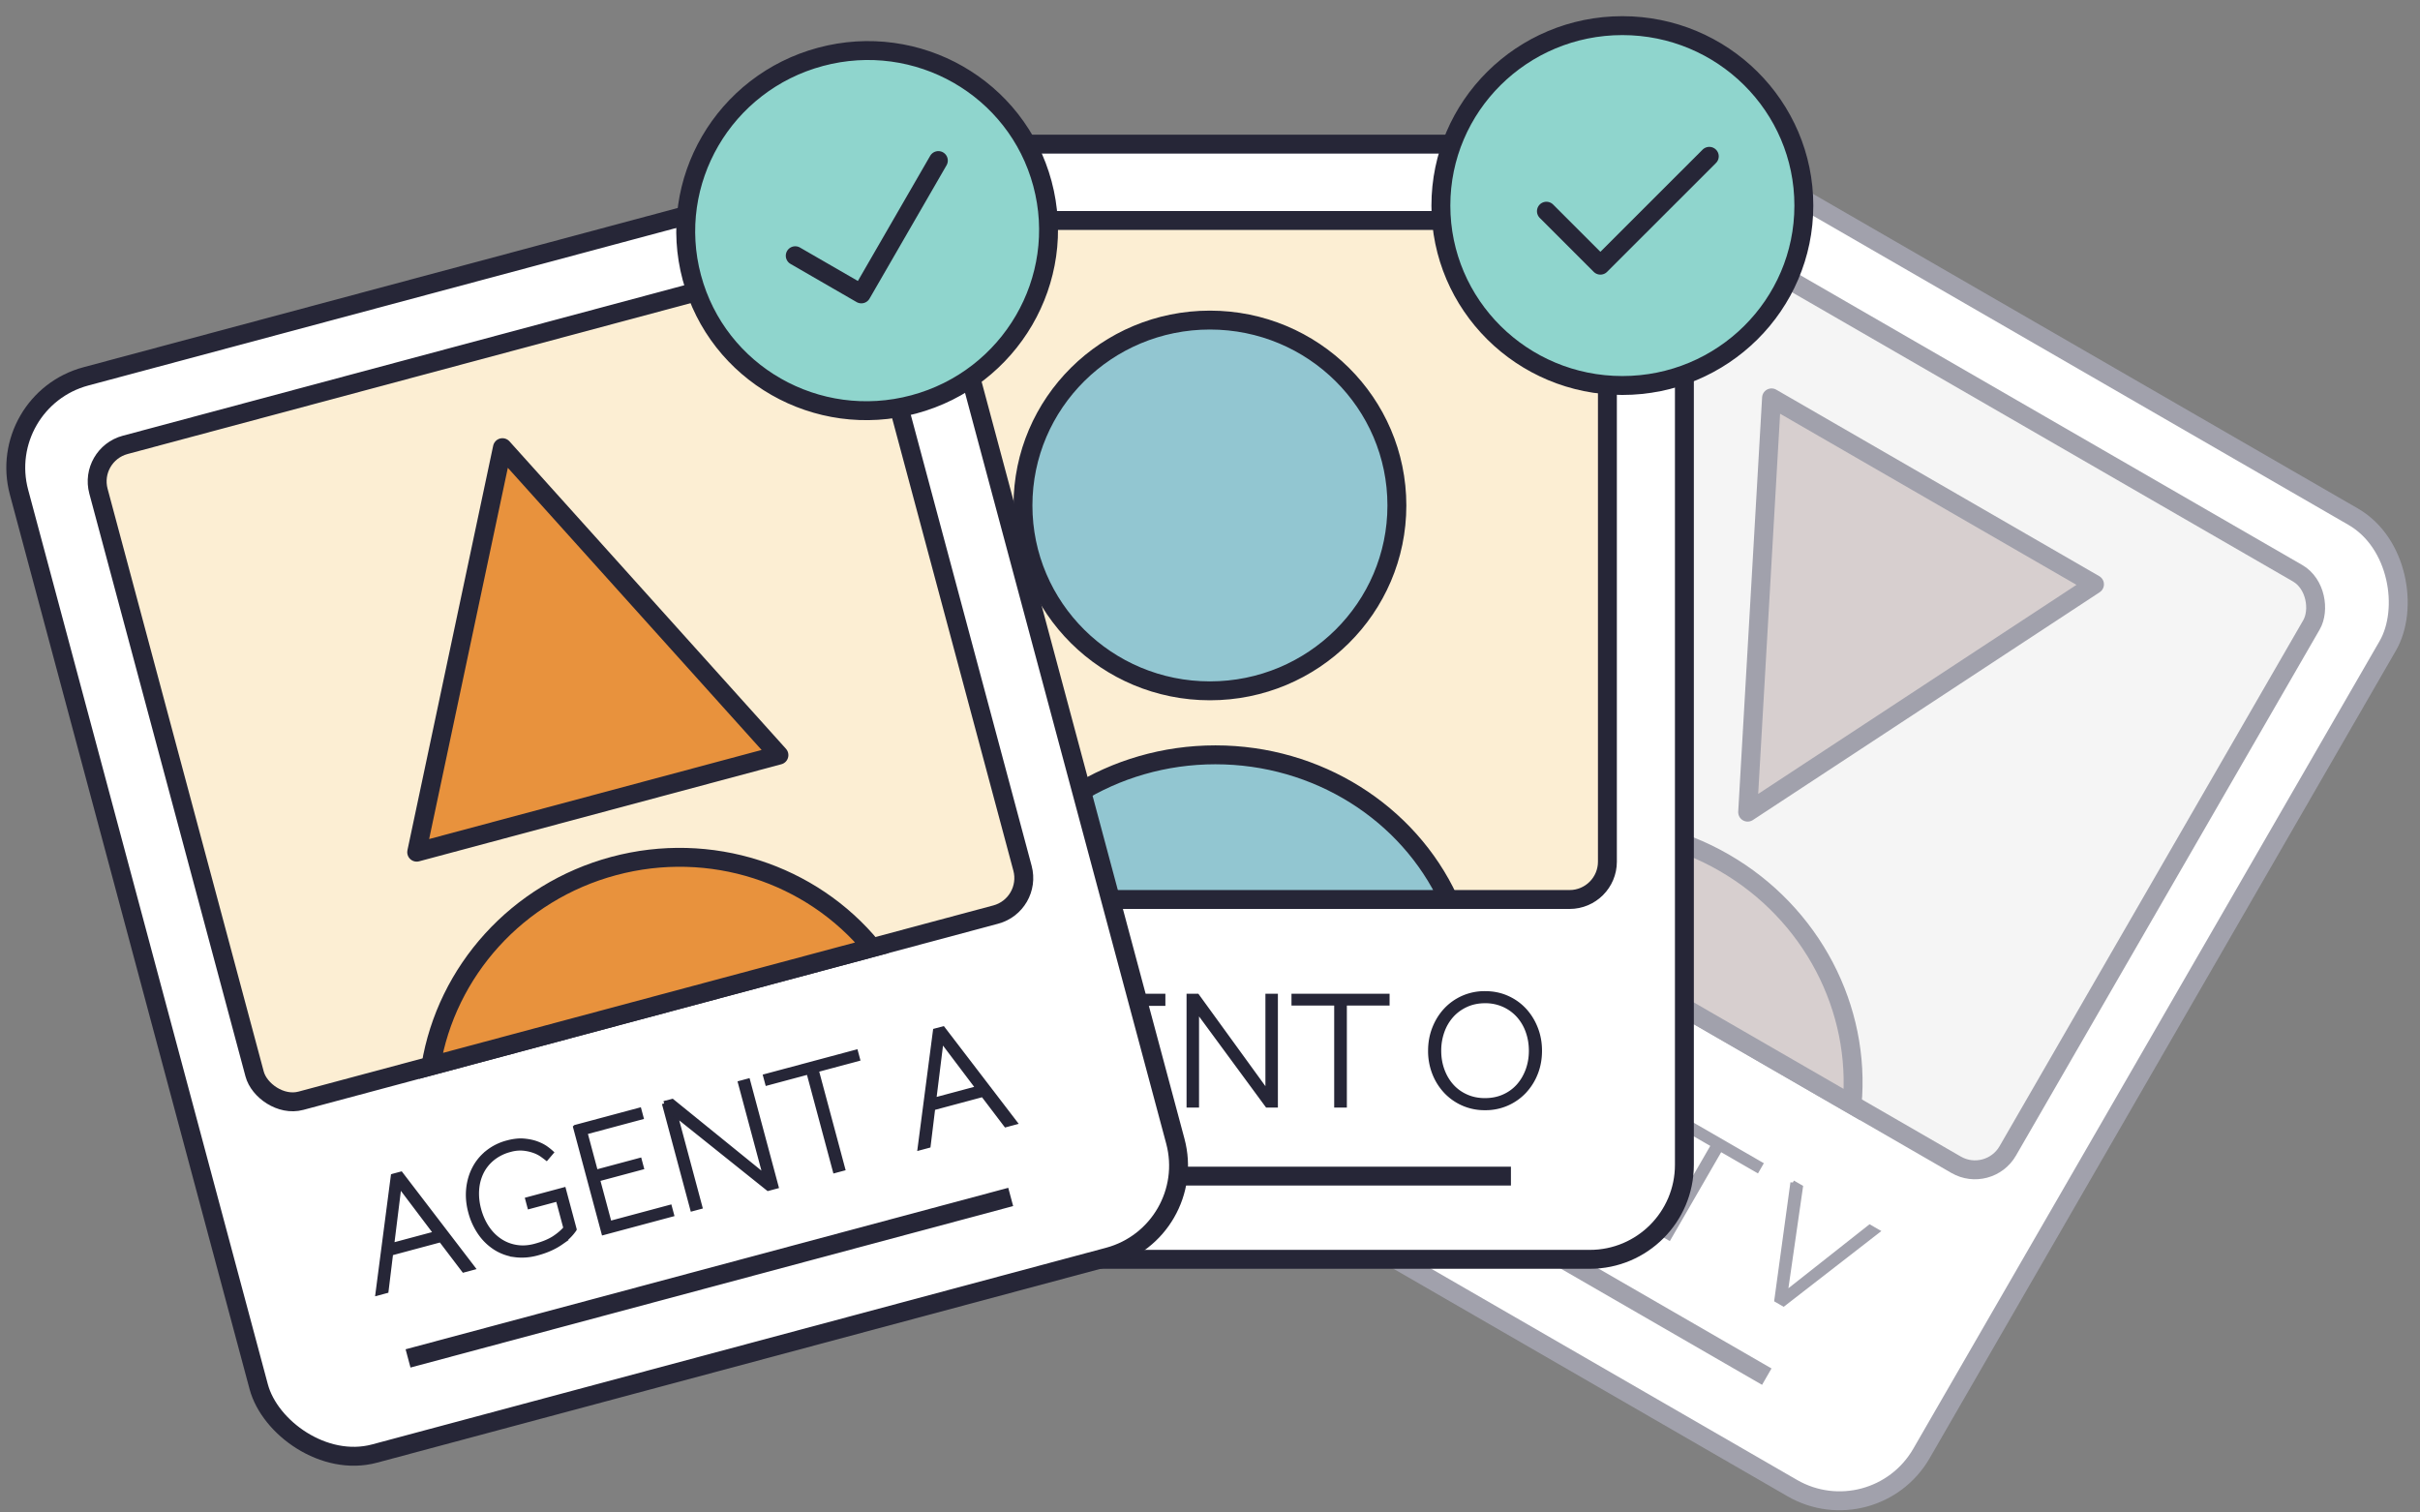 <svg xmlns="http://www.w3.org/2000/svg" width="128" height="80" viewBox="0 0 128 80">
    <rect x="0" y="0" width="128" height="80" fill="#808080" stroke="none"/>
    <g fill="none" fill-rule="evenodd">
        <g stroke="#A1A1AC" transform="rotate(30 34.87 161.45)">
            <rect width="49.901" height="59.331" x=".5" y=".5" fill="#FFF" rx="5"/>
            <path fill="#A1A1AC" stroke-width=".25" d="M10.195 45.826h.416l2.369 5.804h-.477l-.755-1.871H9.023l-.746 1.87h-.45l2.368-5.803zm1.397 3.541l-1.206-3.01-1.206 3.01h2.412zm6.663-.095h-1.544v-.392h1.96v2.175a2.46 2.46 0 0 1-.355.257c-.14.084-.3.161-.482.23a3.39 3.39 0 0 1-.616.166 4.41 4.41 0 0 1-.768.06c-.416 0-.798-.073-1.145-.22a2.528 2.528 0 0 1-.89-.627 2.87 2.87 0 0 1-.572-.966 3.582 3.582 0 0 1-.204-1.232c0-.423.068-.819.204-1.187.136-.369.327-.69.573-.966.246-.276.542-.492.89-.649a2.752 2.752 0 0 1 1.144-.235c.342 0 .635.047.881.14.246.093.453.201.62.326.168.125.3.248.395.37.096.122.16.212.195.27l-.312.217-.174-.222a1.762 1.762 0 0 0-.334-.309 2.33 2.33 0 0 0-.516-.278 1.904 1.904 0 0 0-.711-.122c-.376 0-.713.068-1.011.205-.298.136-.55.323-.755.56a2.51 2.51 0 0 0-.473.84c-.11.322-.165.67-.165 1.04 0 .372.054.718.16 1.04a2.5 2.5 0 0 0 .47.844c.205.241.453.43.746.566.292.136.62.204.984.204.446 0 .812-.049 1.098-.148.286-.098.522-.214.707-.348v-1.61zm1.865-3.446h3.471v.391h-3.054v2.193h2.386v.392h-2.386v2.436h3.28v.392H20.12v-5.804zm4.833 0h.434l3.713 5.177v-5.177h.408v5.804h-.434l-3.713-5.108v5.108h-.408v-5.804zm7.766.374H30.47v-.374h4.911v.374h-2.247v5.43h-.416V46.2zm4.624-.374h.477l2.117 5.29 2.109-5.29h.45l-2.368 5.804h-.416l-2.369-5.804z"/>
            <path stroke-linecap="square" stroke-linejoin="round" d="M8.966 55.4h31.818"/>
            <g transform="translate(4.049 4.06)">
                <rect width="41.803" height="36.127" x=".5" y=".5" fill="#F5F5F5" rx="2"/>
                <path fill="#D7CFCF" stroke-linecap="round" stroke-linejoin="round" d="M21.43 25.988L11.568 6.38h19.724z"/>
                <path fill="#D7CFCF" d="M9.432 36.627H33.95c-2.125-4.625-6.892-7.702-12.26-7.702-5.366 0-10.133 3.077-12.258 7.702z"/>
            </g>
        </g>
        <g stroke="#262637">
            <g transform="translate(38.4 7.124)">
                <rect width="50.192" height="58.986" x=".5" y=".5" fill="#FFF" rx="5"/>
                <path fill="#262637" stroke-width=".25" d="M9.642 45.564h.419l2.382 5.77h-.48l-.759-1.86h-2.74l-.75 1.86H7.26l2.382-5.77zm1.405 3.521l-1.213-2.993-1.213 2.993h2.426zm6.702-.095h-1.554v-.39h1.972v2.164a2.474 2.474 0 0 1-.357.255c-.14.083-.301.16-.485.23a3.44 3.44 0 0 1-.62.163c-.229.04-.486.061-.771.061-.42 0-.803-.074-1.152-.22a2.542 2.542 0 0 1-.895-.624 2.847 2.847 0 0 1-.576-.96 3.525 3.525 0 0 1-.205-1.224c0-.421.069-.815.205-1.181.137-.366.33-.687.576-.96.248-.274.546-.49.895-.645a2.795 2.795 0 0 1 1.152-.234c.343 0 .638.046.885.139.247.092.455.2.624.324.169.124.301.247.397.368a3 3 0 0 1 .196.268l-.314.216c-.035-.046-.093-.12-.174-.22a1.764 1.764 0 0 0-.336-.307 2.353 2.353 0 0 0-.52-.277 1.934 1.934 0 0 0-.715-.121 2.44 2.44 0 0 0-1.016.203c-.3.136-.553.322-.76.558a2.488 2.488 0 0 0-.475.835c-.11.32-.166.665-.166 1.034s.054.714.162 1.034c.107.32.264.6.47.839.207.24.457.427.751.562.294.136.624.204.99.204.448 0 .816-.05 1.104-.147.288-.098.525-.214.712-.346V48.99zm1.876-3.426h3.49v.39h-3.072v2.18h2.4v.389h-2.4v2.422h3.299v.39h-3.717v-5.771zm4.86 0h.436l3.735 5.148v-5.148h.41v5.77h-.436l-3.735-5.078v5.079h-.41v-5.771zm7.81.372h-2.26v-.372h4.939v.372h-2.26v5.399h-.42v-5.4zm7.853 5.537a2.794 2.794 0 0 1-2.068-.874 2.976 2.976 0 0 1-.602-.956 3.194 3.194 0 0 1-.218-1.19c0-.42.072-.816.218-1.185.145-.369.346-.69.602-.965.256-.273.56-.488.912-.644a2.825 2.825 0 0 1 1.156-.234c.419 0 .804.078 1.156.234.352.156.656.37.912.644s.457.596.602.965c.146.37.218.764.218 1.185 0 .427-.072.824-.218 1.19a2.976 2.976 0 0 1-.602.956 2.794 2.794 0 0 1-2.068.874zm0-.39c.366 0 .701-.067 1.003-.203.303-.135.56-.323.773-.562.212-.24.376-.52.493-.84.116-.32.174-.661.174-1.025 0-.363-.058-.706-.174-1.03a2.517 2.517 0 0 0-.493-.838 2.323 2.323 0 0 0-.773-.563 2.383 2.383 0 0 0-1.003-.207c-.367 0-.701.069-1.003.207-.303.139-.56.326-.773.563a2.517 2.517 0 0 0-.493.839 3.015 3.015 0 0 0-.174 1.03c0 .363.058.705.174 1.025.117.32.28.6.493.839.213.24.47.427.773.562.302.136.636.204 1.003.204z"/>
                <path stroke-linecap="square" stroke-linejoin="round" d="M9.017 55.084h32"/>
                <g transform="translate(4.072 4.038)">
                    <rect width="42.048" height="35.915" x=".5" y=".5" fill="#FCEED3" rx="2"/>
                    <g fill="#92C6D1" transform="translate(8.726 5.768)">
                        <path d="M.759 30.647h24.66c-2.139-4.595-6.932-7.652-12.33-7.652S2.898 26.052.759 30.647z"/>
                        <ellipse cx="12.798" cy="9.805" stroke-linecap="round" stroke-linejoin="round" rx="9.889" ry="9.805"/>
                    </g>
                </g>
            </g>
            <g stroke-linecap="round" stroke-linejoin="round" transform="translate(76.212 1.356)">
                <ellipse cx="9.599" cy="9.517" fill="#8FD5CD" rx="9.599" ry="9.517"/>
                <path d="M5.582 9.815l2.855 2.855 5.76-5.758"/>
            </g>
        </g>
        <g stroke="#262637">
            <g transform="rotate(-15 78.728 13.845)">
                <rect width="50.192" height="58.986" x=".5" y=".5" fill="#FFF" rx="5"/>
                <path fill="#262637" stroke-width=".25" d="M10.253 45.564h.419l2.382 5.77h-.48l-.76-1.86H9.076l-.75 1.86H7.87l2.382-5.77zm1.405 3.521l-1.213-2.993-1.213 2.993h2.426zm6.701-.095h-1.553v-.39h1.972v2.164a2.474 2.474 0 0 1-.358.255c-.14.083-.3.16-.484.23a3.44 3.44 0 0 1-.62.163c-.23.04-.487.061-.772.061-.418 0-.802-.074-1.151-.22a2.542 2.542 0 0 1-.895-.624 2.847 2.847 0 0 1-.576-.96 3.525 3.525 0 0 1-.205-1.224c0-.421.069-.815.205-1.181.137-.366.329-.687.576-.96.247-.274.545-.49.895-.645a2.795 2.795 0 0 1 1.151-.234c.344 0 .639.046.886.139.247.092.455.2.624.324.169.124.301.247.397.368a3 3 0 0 1 .196.268l-.314.216c-.035-.046-.093-.12-.174-.22a1.764 1.764 0 0 0-.336-.307 2.353 2.353 0 0 0-.52-.277 1.934 1.934 0 0 0-.715-.121 2.44 2.44 0 0 0-1.017.203c-.3.136-.552.322-.759.558a2.488 2.488 0 0 0-.475.835c-.11.32-.166.665-.166 1.034s.054.714.161 1.034c.108.32.265.6.472.839.206.24.456.427.75.562.294.136.624.204.99.204.448 0 .816-.05 1.104-.147.288-.098.525-.214.711-.346V48.99zm1.876-3.426h3.49v.39h-3.07v2.18h2.399v.389h-2.4v2.422h3.299v.39h-3.718v-5.771zm4.86 0h.437l3.735 5.148v-5.148h.41v5.77h-.436l-3.735-5.078v5.079h-.41v-5.771zm7.81.372h-2.26v-.372h4.94v.372h-2.26v5.399h-.42v-5.4zm7.034-.372h.418l2.383 5.77h-.48l-.76-1.86h-2.74l-.75 1.86h-.454l2.383-5.77zm1.404 3.521l-1.212-2.993-1.213 2.993h2.425z"/>
                <path stroke-linecap="square" stroke-linejoin="round" d="M9.017 55.084h32"/>
                <g transform="translate(4.072 4.038)">
                    <rect width="42.048" height="35.915" x=".5" y=".5" fill="#FCEED3" rx="2"/>
                    <path fill="#E8923D" stroke-linecap="round" stroke-linejoin="round" d="M21.735 5.807L31.653 25.3H11.817z"/>
                    <path fill="#E8923D" d="M9.614 36.415h24.164c-2.095-4.631-6.793-7.71-12.082-7.71-5.29 0-9.988 3.079-12.082 7.71z"/>
                </g>
            </g>
            <g stroke-linecap="round" stroke-linejoin="round" transform="rotate(-15 37.916 -126.877)">
                <ellipse cx="9.599" cy="9.517" fill="#8FD5CD" rx="9.599" ry="9.517"/>
                <path d="M5.582 9.815l2.855 2.855 5.76-5.758"/>
            </g>
        </g>
    </g>
</svg>
